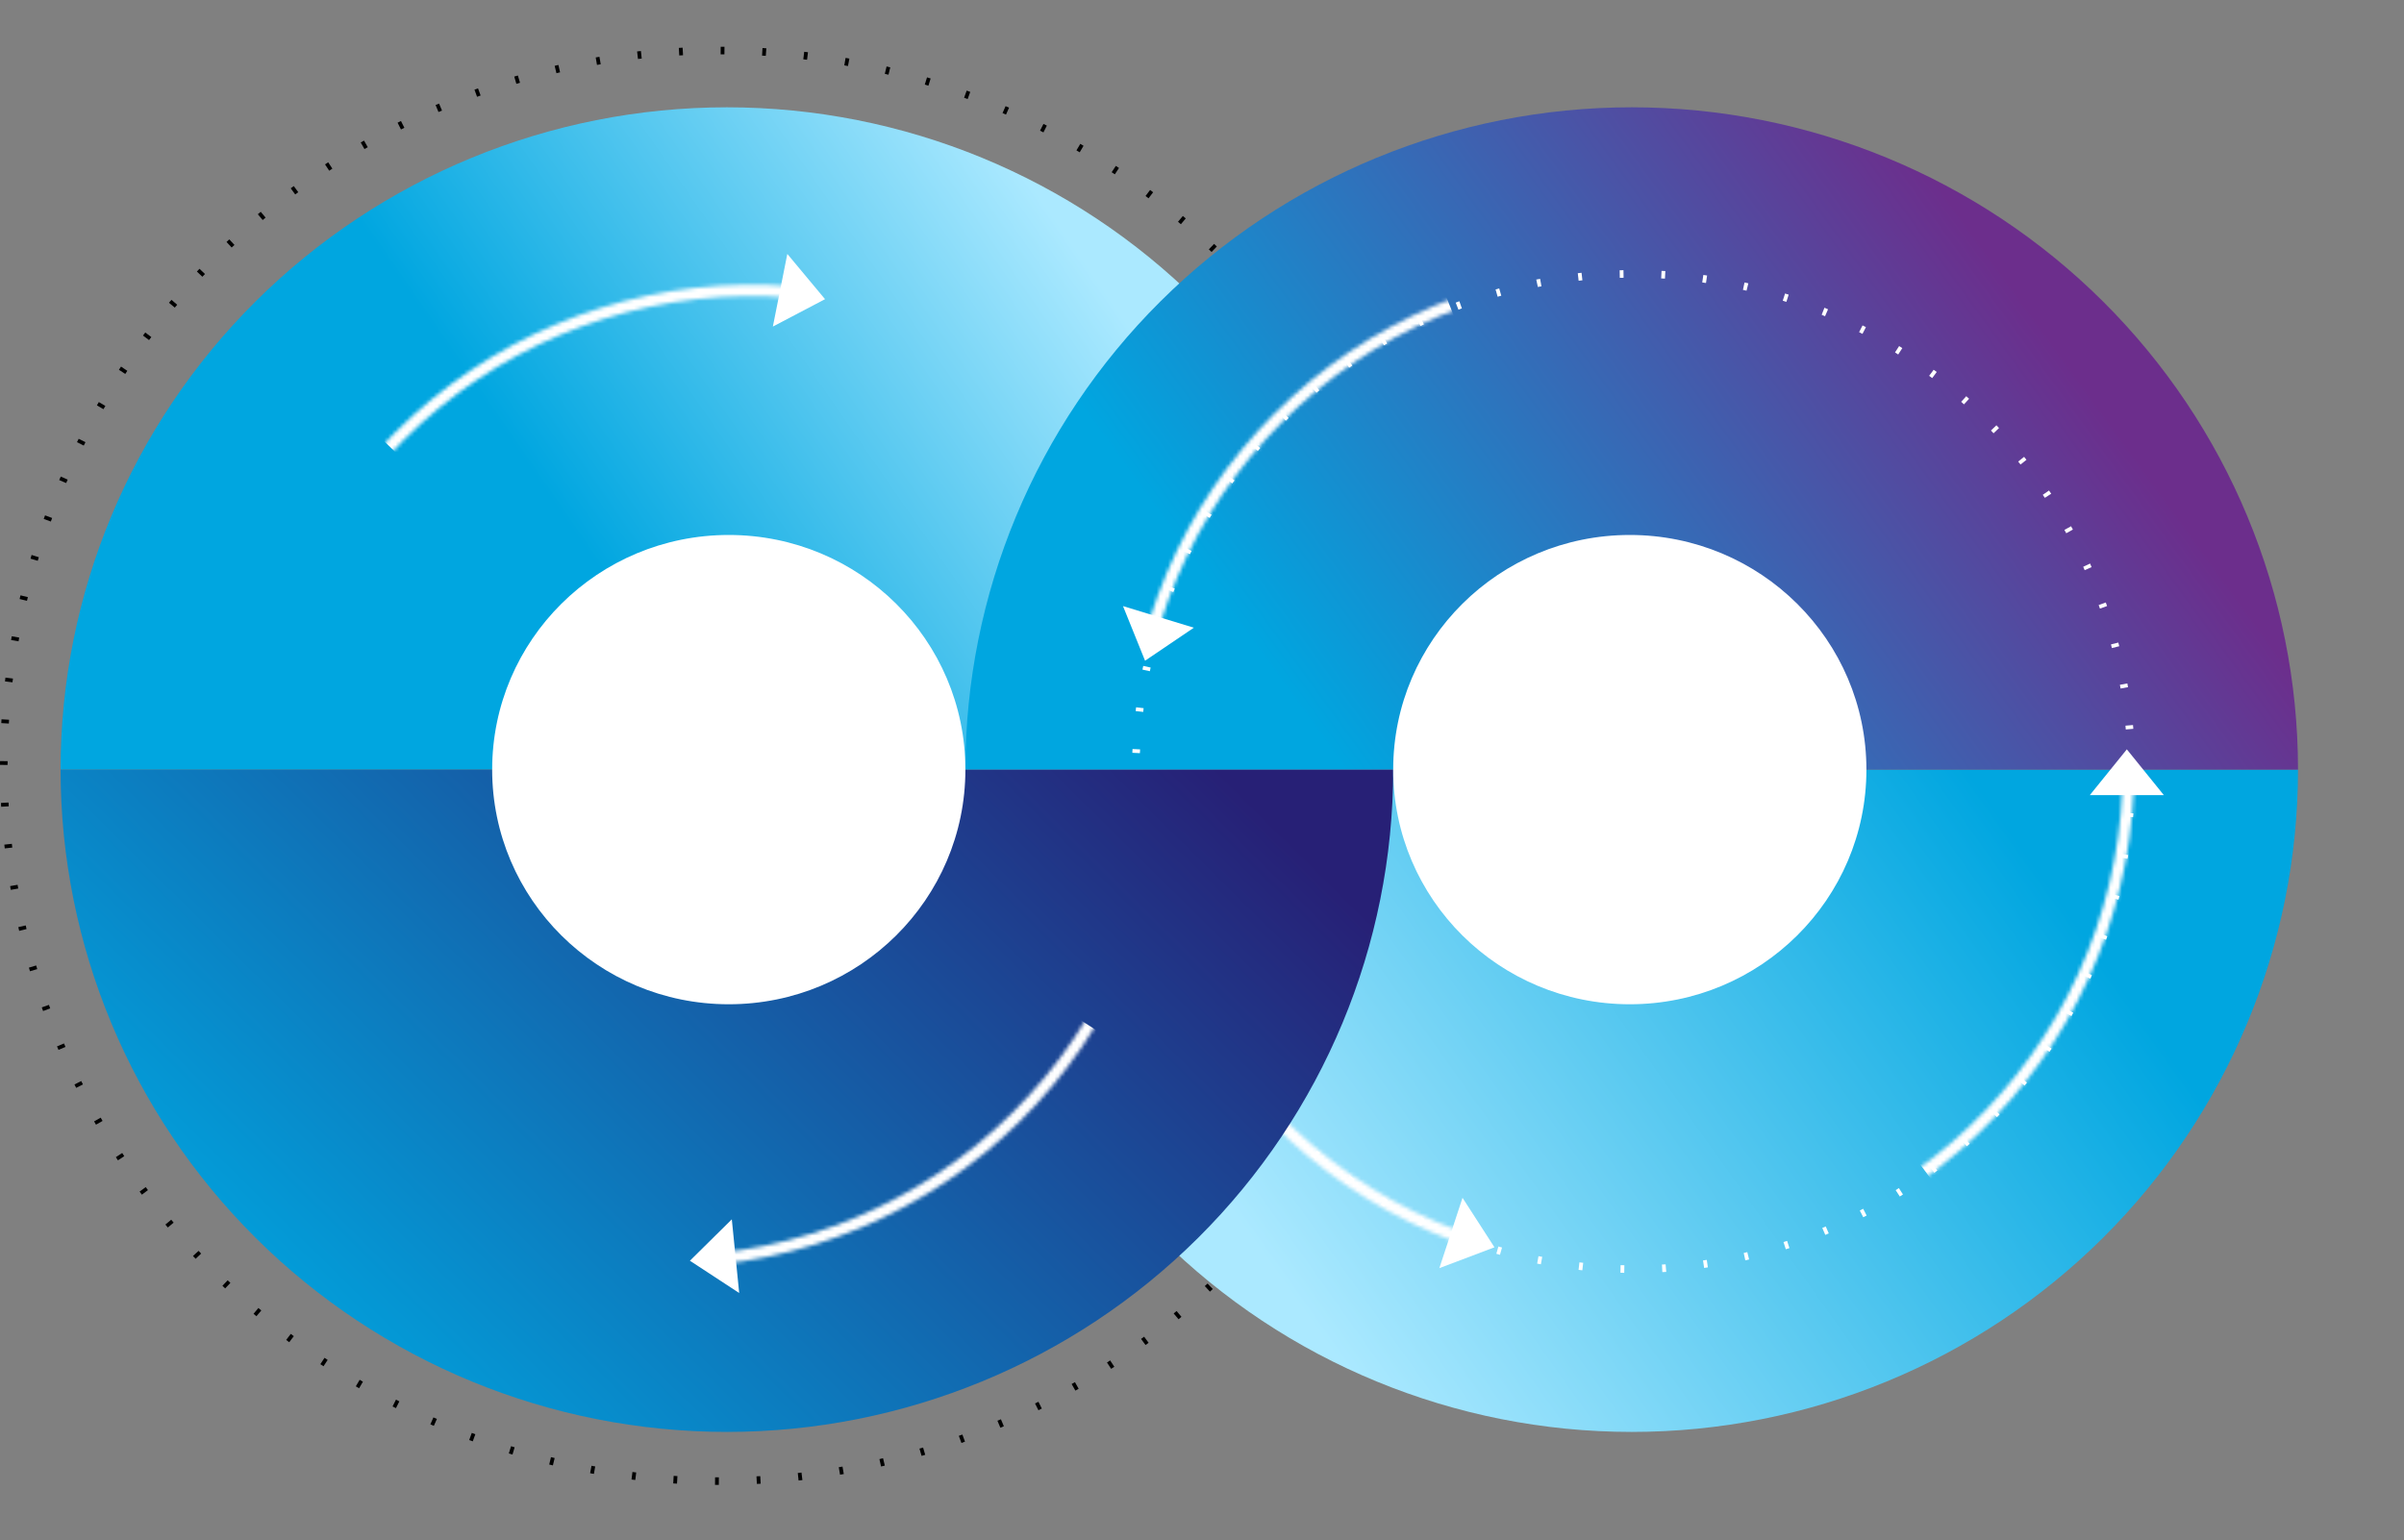 <?xml version="1.0" encoding="UTF-8"?> <svg xmlns="http://www.w3.org/2000/svg" width="635" height="407" viewBox="0 0 635 407" fill="none"><rect x="0" y="0" width="635" height="407" fill="#808080" stroke="none"/><circle cx="190" cy="202.352" r="189" stroke="black" stroke-width="2" stroke-dasharray="1 10"></circle><path d="M368 203.352C368 156.939 349.457 112.427 316.451 79.608C283.444 46.789 238.678 28.352 192 28.352C145.322 28.352 100.556 46.789 67.549 79.608C34.543 112.427 16 156.939 16 203.352L192 203.352H368Z" fill="url(#paint0_linear_1687_352)"></path><path d="M255 203.352C255 249.764 273.543 294.276 306.549 327.095C339.556 359.914 384.322 378.352 431 378.352C477.678 378.352 522.444 359.914 555.451 327.095C588.457 294.276 607 249.764 607 203.352L431 203.352L255 203.352Z" fill="url(#paint1_linear_1687_352)"></path><path d="M607 203.352C607 156.939 588.457 112.427 555.451 79.608C522.444 46.789 477.678 28.352 431 28.352C384.322 28.352 339.556 46.789 306.549 79.608C273.543 112.427 255 156.939 255 203.352L431 203.352L607 203.352Z" fill="url(#paint2_linear_1687_352)"></path><mask id="mask0_1687_352" style="mask-type:alpha" maskUnits="userSpaceOnUse" x="297" y="70" width="267" height="267"><circle cx="430.675" cy="203.356" r="131.504" transform="rotate(-176.771 430.675 203.356)" stroke="white" stroke-width="3"></circle></mask><g mask="url(#mask0_1687_352)"><path d="M429.954 202.55L379.11 343.647L331.998 337.16L273.077 254.961L429.954 202.55Z" fill="white"></path></g><path d="M394.751 329.57L380.195 335.076L386.315 316.491L394.751 329.57Z" fill="white"></path><circle cx="431.5" cy="203.852" r="131.5" stroke="white" stroke-width="2" stroke-dasharray="1 10"></circle><path d="M16 203.352C16 249.764 34.543 294.276 67.549 327.095C100.556 359.914 145.322 378.352 192 378.352C238.678 378.352 283.444 359.914 316.451 327.095C349.457 294.276 368 249.764 368 203.352L192 203.352L16 203.352Z" fill="url(#paint3_linear_1687_352)"></path><ellipse cx="192.5" cy="203.352" rx="62.5" ry="62" fill="white"></ellipse><ellipse cx="430.5" cy="203.352" rx="62.5" ry="62" fill="white"></ellipse><mask id="mask1_1687_352" style="mask-type:alpha" maskUnits="userSpaceOnUse" x="297" y="70" width="267" height="267"><circle cx="430.673" cy="203.357" r="131.504" transform="rotate(75 430.673 203.357)" stroke="white" stroke-width="3"></circle></mask><g mask="url(#mask1_1687_352)"><path d="M430.132 204.296L580.052 208.45L588.628 255.227L528.986 336.905L430.132 204.296Z" fill="white"></path></g><path d="M561.789 197.996L571.572 210.1L552.006 210.1L561.789 197.996Z" fill="white"></path><mask id="mask2_1687_352" style="mask-type:alpha" maskUnits="userSpaceOnUse" x="297" y="70" width="267" height="267"><circle cx="430.676" cy="203.36" r="131.504" transform="rotate(-90 430.676 203.36)" stroke="white" stroke-width="3"></circle></mask><g mask="url(#mask2_1687_352)"> </g><mask id="mask3_1687_352" style="mask-type:alpha" maskUnits="userSpaceOnUse" x="297" y="70" width="267" height="267"><circle cx="430.676" cy="203.359" r="131.504" transform="rotate(90 430.676 203.359)" stroke="white" stroke-width="3"></circle></mask><g mask="url(#mask3_1687_352)"><path d="M431.44 202.594L287.703 159.779L291.526 112.376L370.275 48.918L431.44 202.594Z" fill="white"></path></g><path d="M302.459 174.579L296.633 160.147L315.348 165.856L302.459 174.579Z" fill="white"></path><mask id="mask4_1687_352" style="mask-type:alpha" maskUnits="userSpaceOnUse" x="65" y="75" width="267" height="267"><circle cx="131.504" cy="131.504" r="131.504" transform="matrix(-0.926 -0.376 -0.376 0.926 369.723 135.869)" stroke="white" stroke-width="3"></circle></mask><g mask="url(#mask4_1687_352)"><path d="M197.396 208.624L211.829 59.342L166.474 45.042L78.042 94.116L197.396 208.624Z" fill="white"></path></g><mask id="mask5_1687_352" style="mask-type:alpha" maskUnits="userSpaceOnUse" x="54" y="71" width="267" height="267"><circle cx="131.504" cy="131.504" r="131.504" transform="matrix(0.981 0.195 0.195 -0.981 32.465 308.295)" stroke="white" stroke-width="3"></circle></mask><g mask="url(#mask5_1687_352)"> </g><mask id="mask6_1687_352" style="mask-type:alpha" maskUnits="userSpaceOnUse" x="42" y="68" width="267" height="267"><circle cx="131.504" cy="131.504" r="131.504" transform="matrix(-0.981 -0.195 -0.195 0.981 330.424 98.412)" stroke="white" stroke-width="3"></circle></mask><g mask="url(#mask6_1687_352)"><path d="M179.921 201.139L193.878 350.466L241.115 355.963L318.715 291.104L179.921 201.139Z" fill="white"></path></g><path d="M182.235 333.117L195.253 341.646L193.304 322.177L182.235 333.117Z" fill="white"></path><path d="M217.928 79.051L207.965 67.095L204.149 86.286L217.928 79.051Z" fill="white"></path><defs><linearGradient id="paint0_linear_1687_352" x1="206.239" y1="219.776" x2="331.044" y2="133.555" gradientUnits="userSpaceOnUse"><stop stop-color="#00A6E0"></stop><stop offset="1" stop-color="#ABE9FF"></stop></linearGradient><linearGradient id="paint1_linear_1687_352" x1="476.361" y1="142.619" x2="292.31" y2="273.616" gradientUnits="userSpaceOnUse"><stop stop-color="#00A6E0"></stop><stop offset="1" stop-color="#ABE9FF"></stop></linearGradient><linearGradient id="paint2_linear_1687_352" x1="381.447" y1="240.164" x2="558.151" y2="111.92" gradientUnits="userSpaceOnUse"><stop stop-color="#00A6E0"></stop><stop offset="1" stop-color="#6C2E8C"></stop></linearGradient><linearGradient id="paint3_linear_1687_352" x1="291.676" y1="173.335" x2="87.803" y2="379.513" gradientUnits="userSpaceOnUse"><stop stop-color="#272076"></stop><stop offset="1" stop-color="#00A6E0"></stop></linearGradient></defs></svg> 